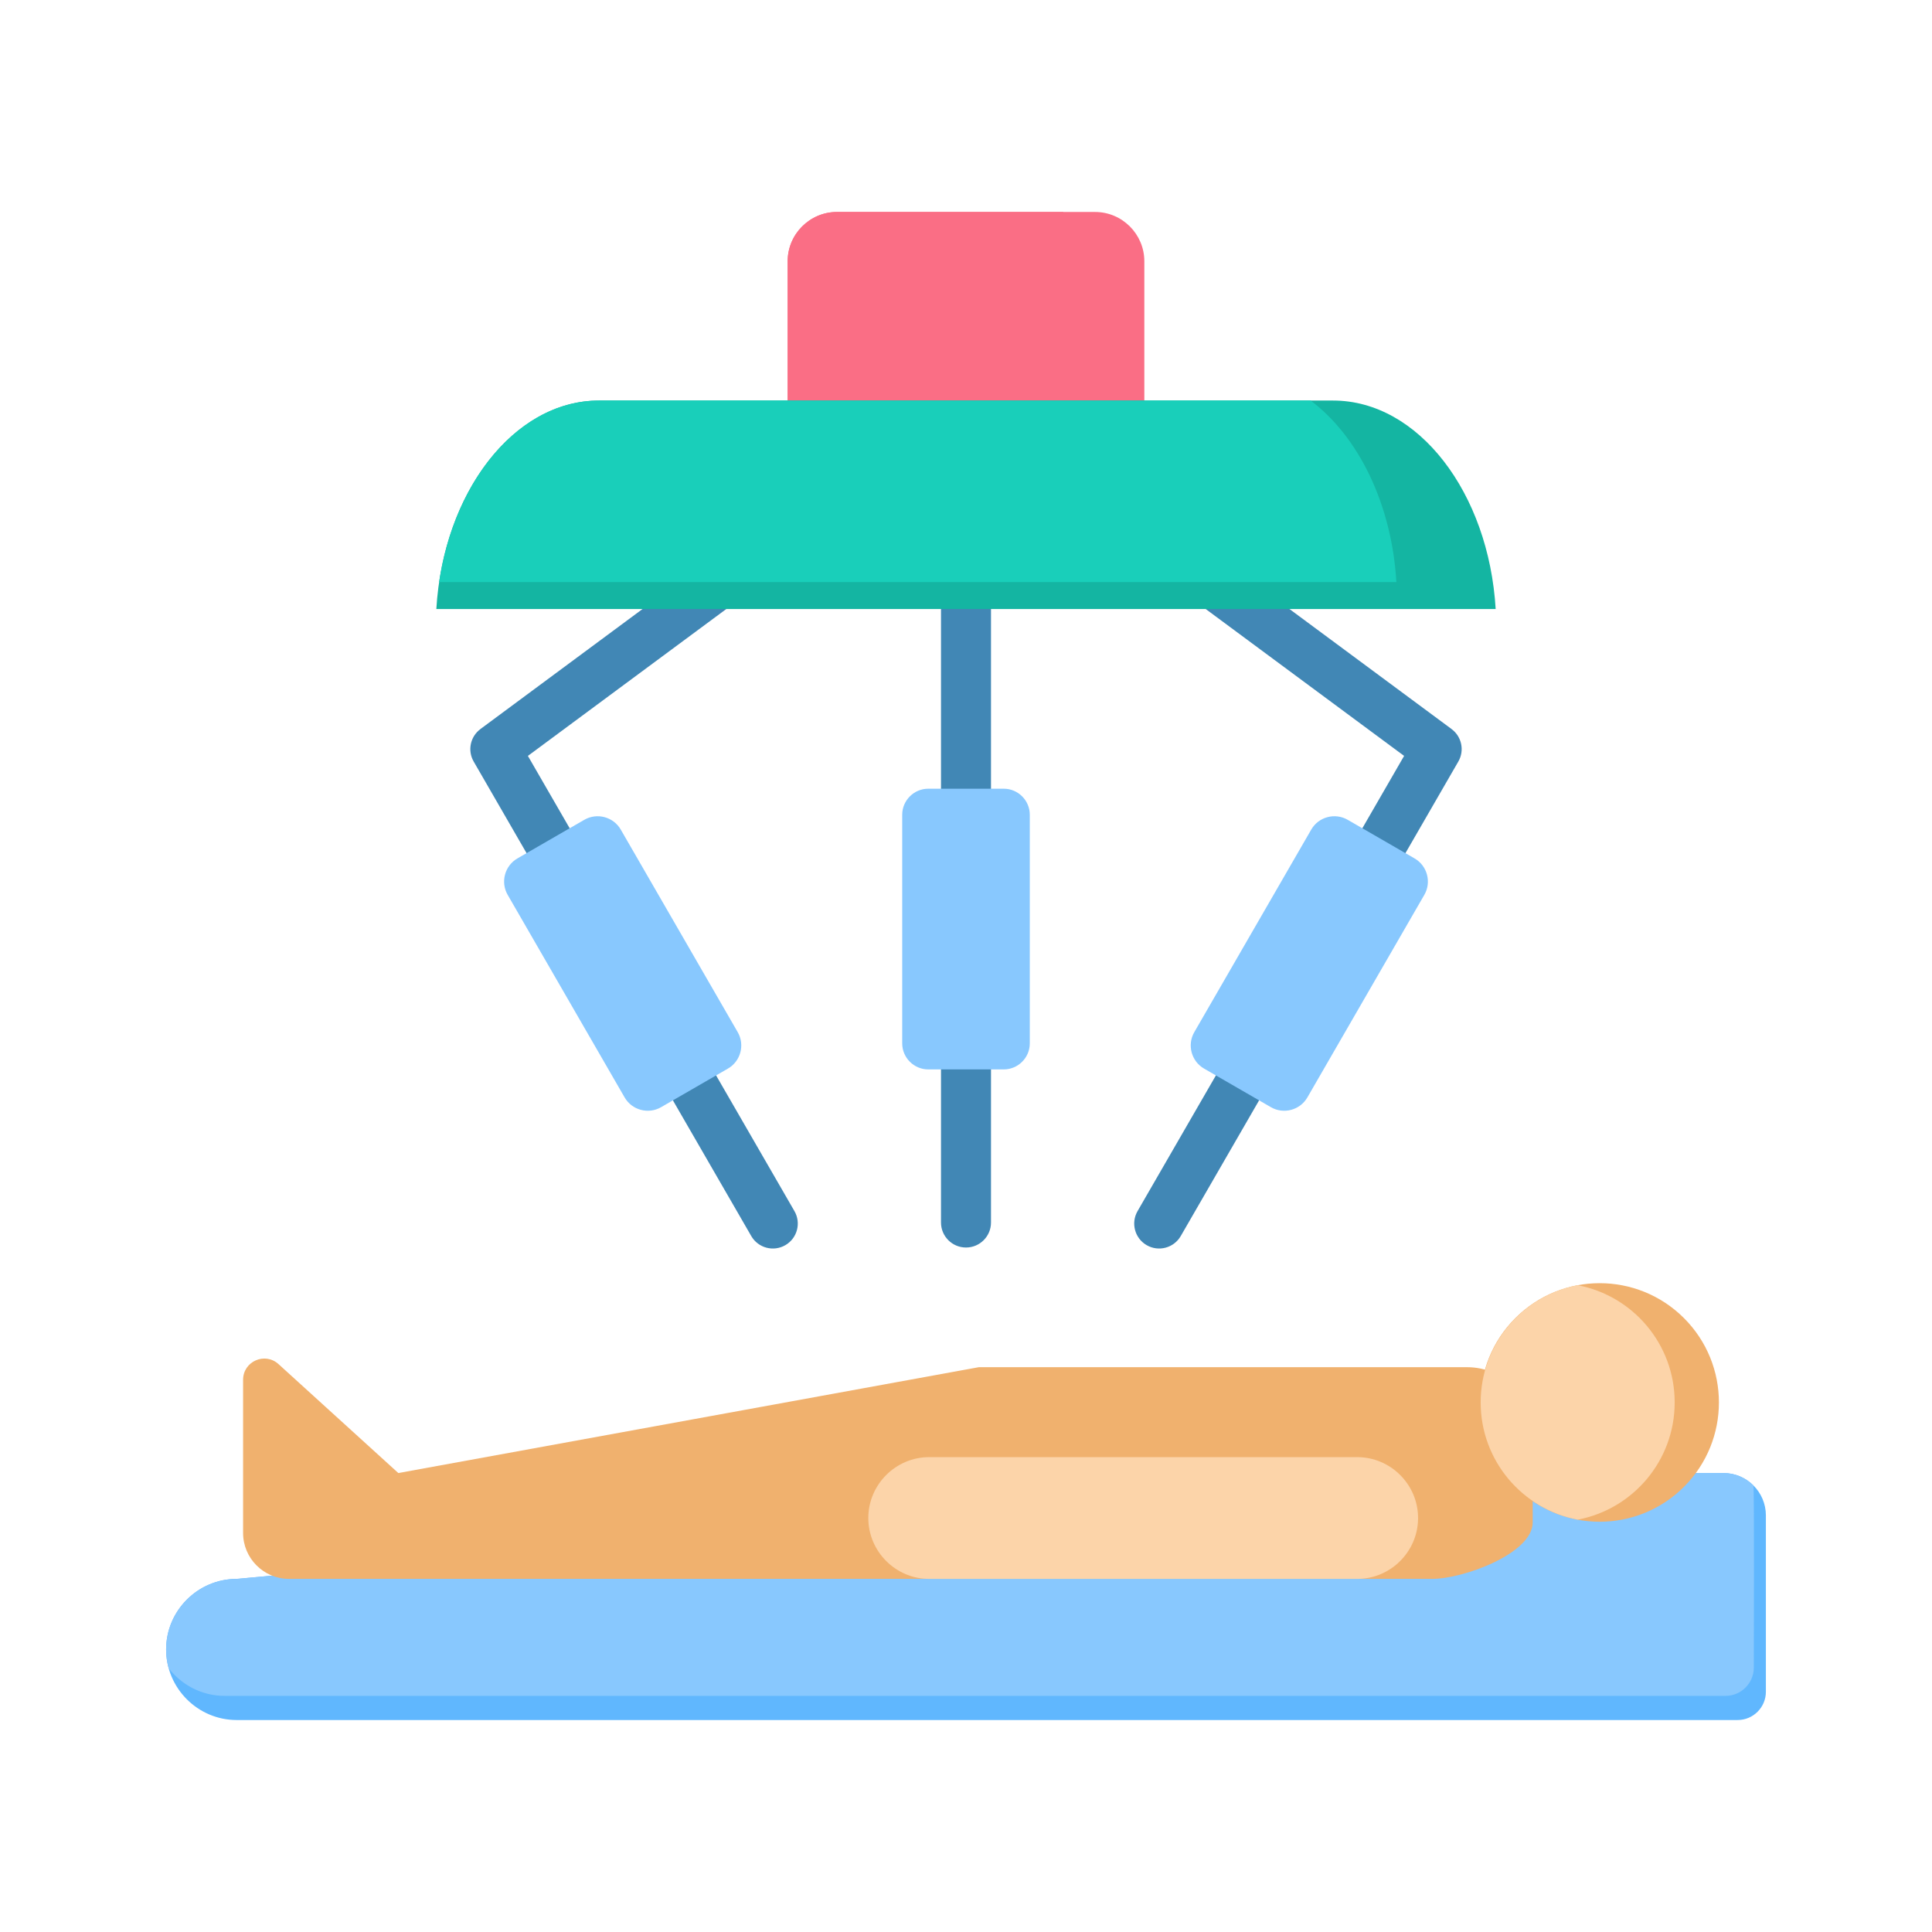 <svg xmlns="http://www.w3.org/2000/svg" id="Layer_1" viewBox="0 0 500 500"><g clip-rule="evenodd" fill-rule="evenodd"><path d="m343.538 255.76c-1.772 3.084-5.71 4.148-8.794 2.375s-4.148-5.71-2.375-8.794l31.012-53.715-113.381-83.943-113.381 83.944 31.012 53.715c1.772 3.084.709 7.022-2.375 8.794s-7.021.709-8.794-2.375l-33.883-58.688c-1.646-2.865-.845-6.465 1.748-8.383l-.005-.006 121.731-90.126c2.377-1.799 5.517-1.799 7.894 0l121.731 90.126-.005.006c2.594 1.918 3.394 5.519 1.748 8.383zm-22.101 10.843c1.786-3.084 5.735-4.136 8.819-2.35s4.136 5.735 2.35 8.819l-27.034 46.824c-1.786 3.084-5.735 4.136-8.819 2.35s-4.136-5.735-2.35-8.819zm-77.906-3.048v52.833c0 3.573 2.897 6.469 6.469 6.469s6.469-2.897 6.469-6.469v-52.833c0-3.573-2.897-6.469-6.469-6.469s-6.469 2.896-6.469 6.469zm-76.137 9.517c-1.786-3.084-.734-7.033 2.35-8.819s7.033-.734 8.819 2.35l27.034 46.824c1.786 3.084.734 7.033-2.35 8.819s-7.033.734-8.819-2.35zm76.137-128.03v86.183c0 3.573 2.897 6.469 6.469 6.469s6.469-2.897 6.469-6.469v-86.183c0-3.573-2.897-6.469-6.469-6.469s-6.469 2.896-6.469 6.469z" fill="#4187b5"></path><path d="m61.254 445.142h388.448c4.025 0 7.308-3.283 7.308-7.308v-45.652c0-6.037-4.924-10.96-10.96-10.96h-86.56l-298.236 27.395c-10.045 0-18.263 8.218-18.263 18.263 0 10.044 8.218 18.262 18.263 18.262z" fill="#60b7fe"></path><path d="m453.778 384.426c-1.985-1.977-4.719-3.203-7.73-3.203h-86.56l-298.234 27.394c-10.045 0-18.263 8.218-18.263 18.263 0 1.675.23 3.299.657 4.842 3.346 4.35 8.599 7.167 14.479 7.167h388.448c4.025 0 7.308-3.283 7.308-7.308-.001-5.412.151-45.308-.105-47.155z" fill="#88c8fe"></path><path d="m103.089 381.223 150.218-27.394h126.402c9.335 0 16.949 7.614 16.949 16.949v23.226c0 8.048-17.95 14.612-25.998 14.612h-295.875c-6.539 0-11.873-5.334-11.873-11.873v-39.655c0-4.764 5.643-7.26 9.168-4.056z" fill="#f0b16e"></path><path d="m216.596 54.858h66.808c7.012 0 12.749 5.737 12.749 12.749v56.345h-92.306v-56.345c0-7.012 5.736-12.749 12.749-12.749z" fill="#fa6e85"></path><path d="m216.596 54.858h58.573v69.095h-71.322v-56.346c0-7.012 5.736-12.749 12.749-12.749z" fill="#fa6e85"></path><g fill="#88c8fe"><path d="m151.225 212.161-17.319 9.999c-3.285 1.897-4.422 6.136-2.525 9.422l30.275 52.437c1.897 3.286 6.136 4.422 9.422 2.525l17.319-9.999c3.285-1.897 4.422-6.136 2.525-9.422l-30.275-52.437c-1.898-3.286-6.137-4.422-9.422-2.525z"></path><path d="m240.23 204.118h19.541c3.707 0 6.74 3.033 6.74 6.74v59.165c0 3.707-3.033 6.74-6.74 6.74h-19.541c-3.707 0-6.74-3.033-6.74-6.74v-59.165c0-3.707 3.033-6.74 6.74-6.74z"></path><path d="m348.775 212.161 17.319 9.999c3.286 1.897 4.422 6.136 2.525 9.422l-30.275 52.437c-1.897 3.286-6.136 4.422-9.422 2.525l-17.319-9.999c-3.285-1.897-4.421-6.136-2.524-9.422l30.274-52.437c1.897-3.286 6.137-4.422 9.422-2.525z"></path></g><path d="m155 103.659h190c22.051 0 40.293 23.861 42.077 53.96h-274.153c1.783-30.099 20.025-53.96 42.076-53.96z" fill="#14b5a2"></path><path d="m155 103.659h184.187c12.3 9.217 20.994 26.681 22.198 46.987h-247.741c3.955-26.729 21.038-46.987 41.356-46.987z" fill="#19cfba"></path><path d="m240.475 408.617h110.764c8.666 0 15.756-7.09 15.756-15.756s-7.09-15.756-15.756-15.756h-110.764c-8.666 0-15.756 7.09-15.756 15.756-.001 8.666 7.089 15.756 15.756 15.756z" fill="#fcd4a9"></path><ellipse cx="414.069" cy="362.95" fill="#f0b16e" rx="30.874" ry="30.874" transform="matrix(.707 -.707 .707 .707 -135.366 399.097)"></ellipse><path d="m408.301 393.284c-14.294-2.702-25.106-15.254-25.106-30.334s10.812-27.632 25.106-30.334c14.294 2.702 25.106 15.254 25.106 30.334-.001 15.08-10.812 27.632-25.106 30.334z" fill="#fcd4a9"></path></g></svg>